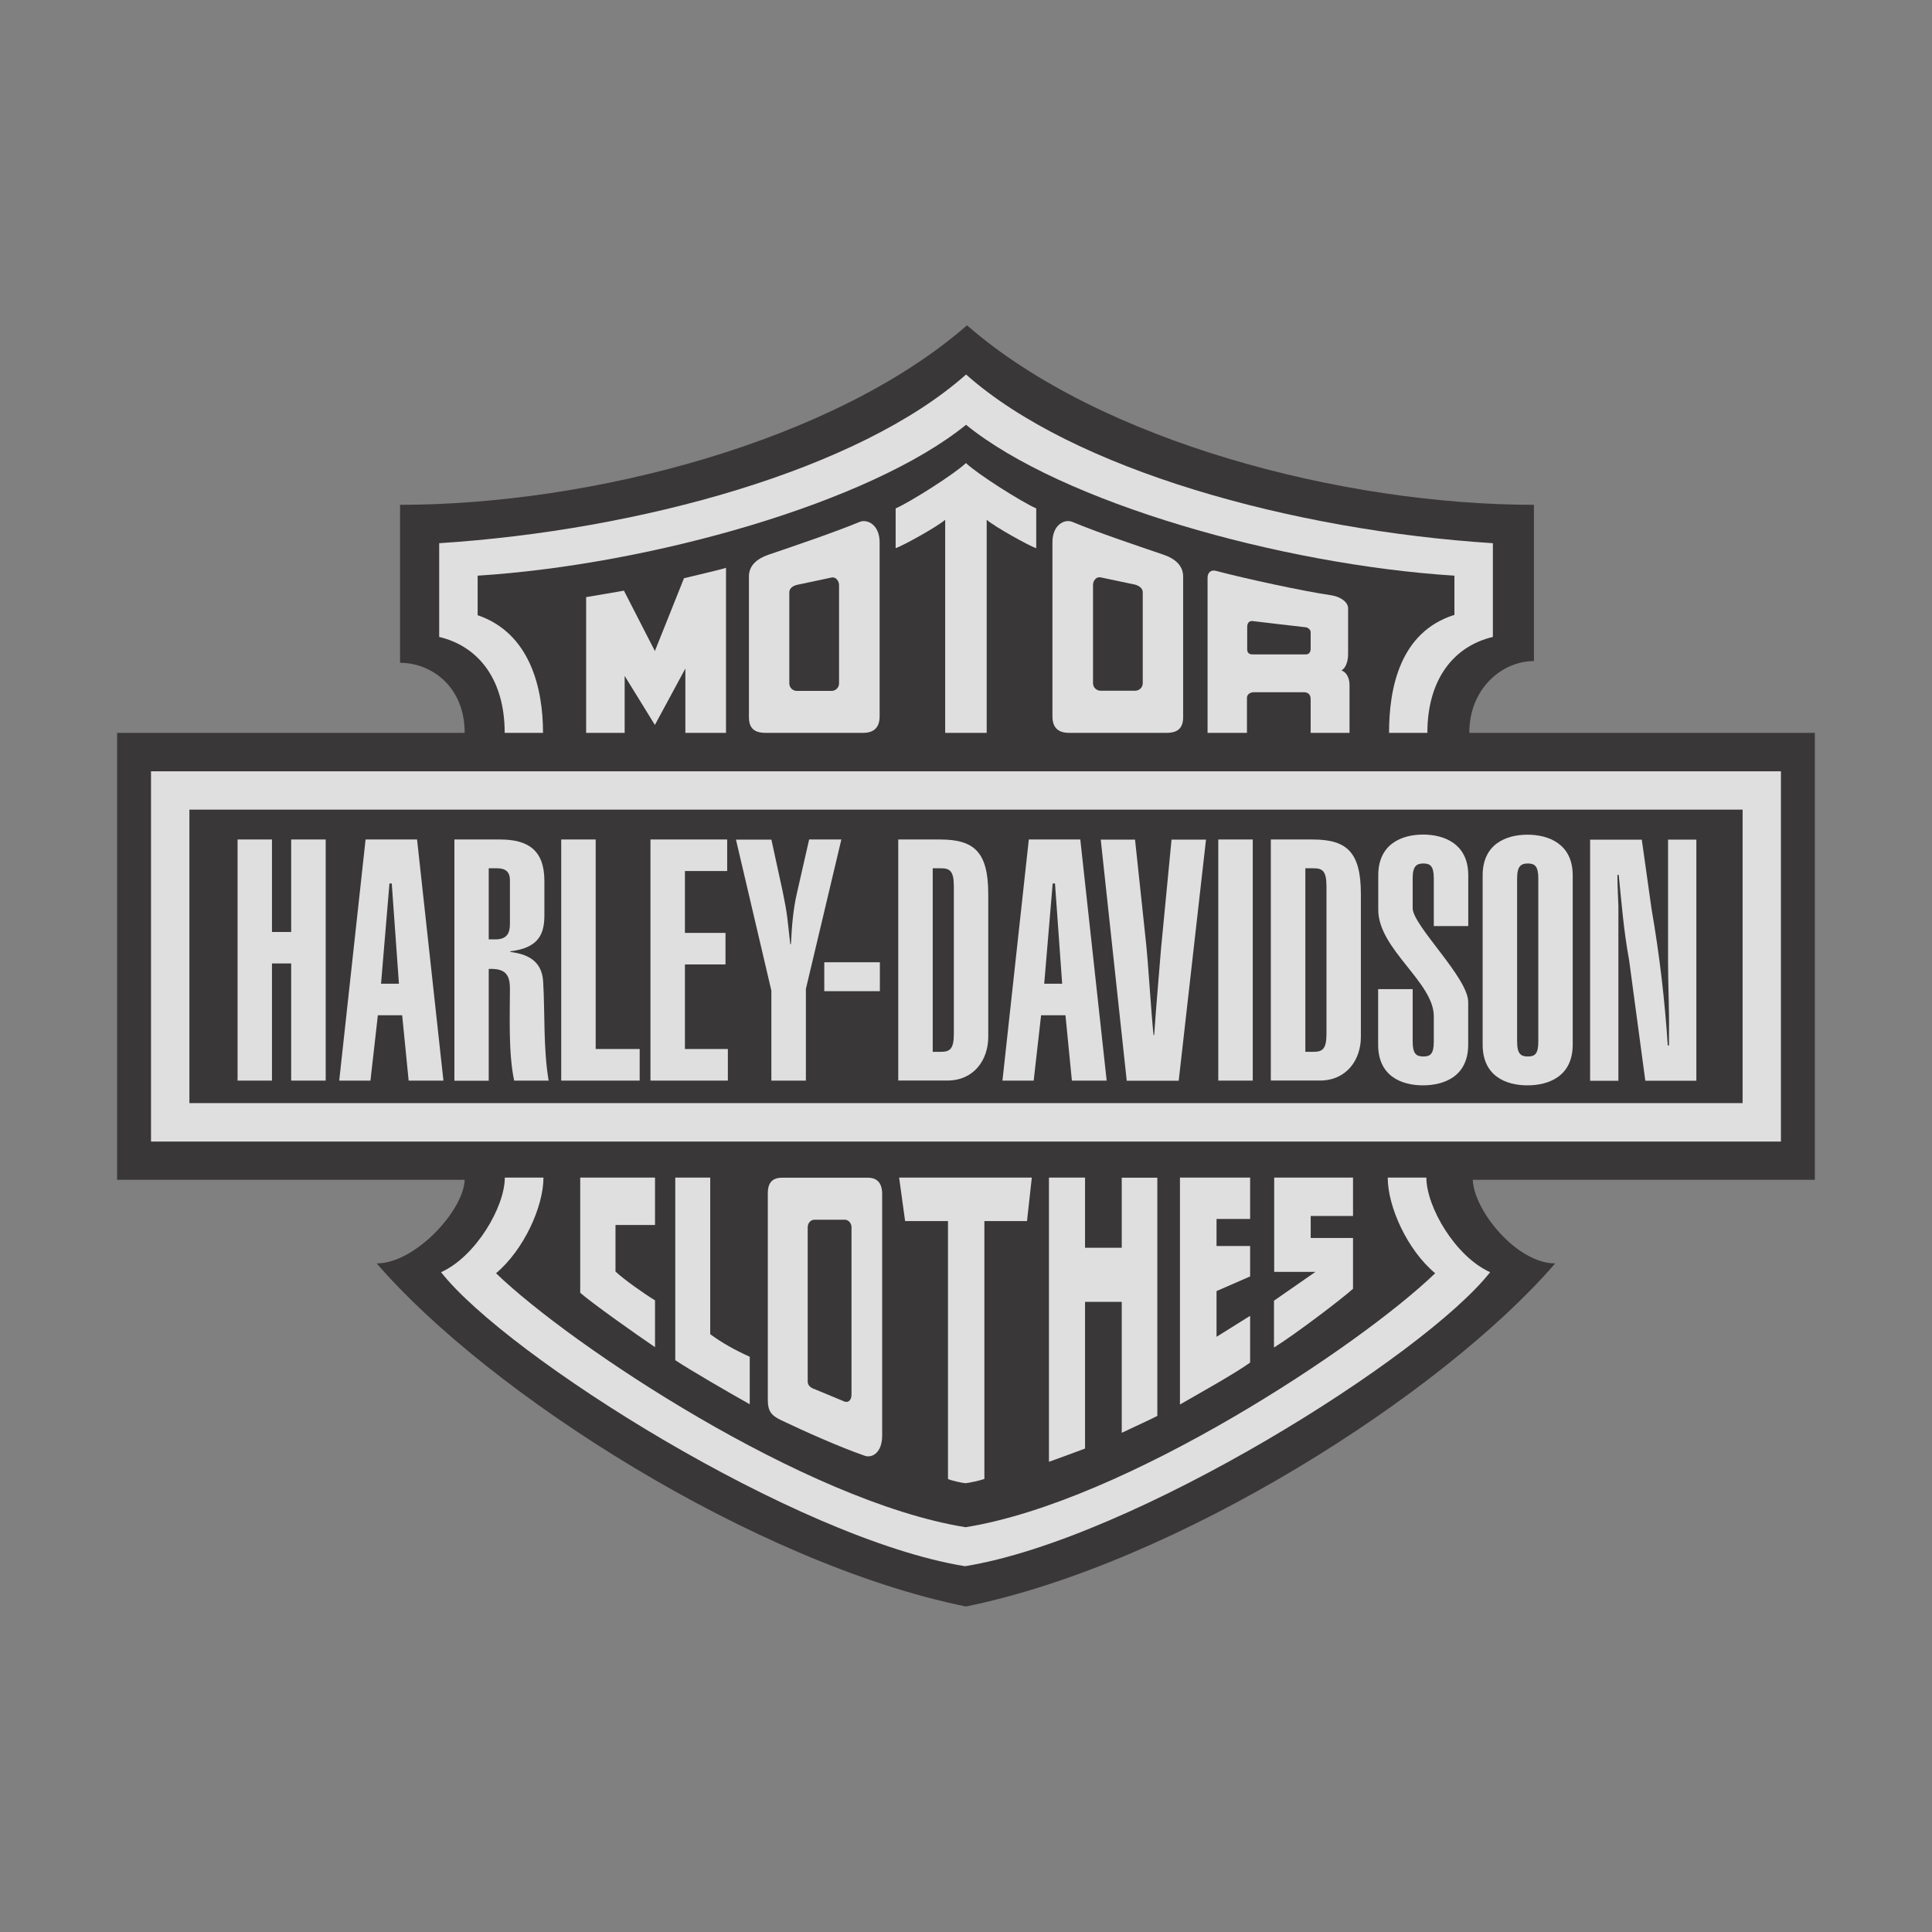 <svg width="31" height="31" viewBox="0 0 31 31" fill="none" xmlns="http://www.w3.org/2000/svg">
<rect x="0" y="0" width="31" height="31" fill="#808080" stroke="none"/>
<g opacity="0.75">
<g clip-path="url(#clip0_131_3189)">
<path fill-rule="evenodd" clip-rule="evenodd" d="M23.578 11.759H29.121V18.931H23.632C23.649 19.424 24.337 20.272 24.954 20.272C23.142 22.372 18.886 25.089 15.499 25.777C12.113 25.089 7.856 22.372 6.044 20.272C6.661 20.272 7.439 19.424 7.456 18.931H7.362H1.878V11.759H7.456C7.456 11.017 6.922 10.635 6.419 10.635V8.1C9.485 8.1 13.379 7.086 15.516 5.22C17.654 7.086 21.547 8.1 24.613 8.1V10.607C24.111 10.607 23.576 11.038 23.576 11.758L23.578 11.759Z" fill="#231F20"/>
<path fill-rule="evenodd" clip-rule="evenodd" d="M28.576 18.317V12.376H2.423V18.317H28.576Z" fill="white"/>
<path fill-rule="evenodd" clip-rule="evenodd" d="M27.961 17.7V12.991H3.039V17.7H27.961Z" fill="#231F20"/>
<path fill-rule="evenodd" clip-rule="evenodd" d="M15.499 6.815C17.038 8.064 20.552 9.06 23.337 9.237V9.866C22.459 10.142 22.288 11.048 22.288 11.759H22.903C22.903 10.917 23.311 10.373 23.954 10.22V8.716C20.735 8.509 17.221 7.538 15.501 6.009C13.78 7.538 10.266 8.509 7.047 8.716V10.22C7.69 10.373 8.098 10.917 8.098 11.759H8.713C8.713 11.048 8.51 10.161 7.664 9.871V9.237C10.449 9.06 13.963 8.064 15.502 6.815H15.499Z" fill="white"/>
<path fill-rule="evenodd" clip-rule="evenodd" d="M15.482 25.131C18.195 24.692 22.854 21.758 23.91 20.413C23.353 20.163 22.887 19.366 22.887 18.895H22.267C22.267 19.366 22.583 20.059 23.028 20.43C21.833 21.584 18.065 24.092 15.493 24.505C12.922 24.092 9.154 21.584 7.959 20.43C8.402 20.058 8.72 19.365 8.72 18.895H8.1C8.1 19.366 7.633 20.163 7.077 20.413C8.132 21.758 12.773 24.692 15.485 25.131H15.482Z" fill="white"/>
<path fill-rule="evenodd" clip-rule="evenodd" d="M10.51 18.895H9.31V20.743C9.487 20.901 10.215 21.417 10.51 21.616V20.865C10.347 20.766 10.017 20.535 9.876 20.403V19.656H10.51V18.895Z" fill="white"/>
<path fill-rule="evenodd" clip-rule="evenodd" d="M10.835 18.895V21.825C11.057 21.974 11.714 22.355 12.03 22.532V21.77C11.772 21.653 11.582 21.544 11.396 21.408V18.895H10.835Z" fill="white"/>
<path fill-rule="evenodd" clip-rule="evenodd" d="M14.155 23.032C14.155 23.316 13.988 23.398 13.877 23.359C13.461 23.215 12.909 22.966 12.536 22.789C12.376 22.713 12.32 22.642 12.32 22.465V19.148C12.32 18.971 12.398 18.897 12.551 18.897H13.925C14.078 18.897 14.155 18.985 14.155 19.162V23.032ZM13.663 19.694C13.663 19.627 13.615 19.571 13.556 19.571H13.067C13.008 19.571 12.96 19.625 12.96 19.694V22.166C12.96 22.233 13.012 22.27 13.067 22.288L13.556 22.491C13.615 22.505 13.663 22.47 13.663 22.37V19.695V19.694Z" fill="white"/>
<path fill-rule="evenodd" clip-rule="evenodd" d="M15.492 23.799C15.547 23.795 15.727 23.755 15.795 23.731V19.593H16.479L16.556 18.895H15.482H15.501H14.427L14.523 19.593H15.211V23.731C15.256 23.755 15.436 23.795 15.492 23.799Z" fill="white"/>
<path fill-rule="evenodd" clip-rule="evenodd" d="M17.41 18.895H16.831V23.455C16.925 23.424 17.337 23.269 17.41 23.243V20.889H17.999V22.99C18.153 22.918 18.525 22.745 18.57 22.719V18.897H17.999V20.021H17.41V18.897V18.895Z" fill="white"/>
<path fill-rule="evenodd" clip-rule="evenodd" d="M20.059 18.895H18.933V22.536C19.246 22.355 19.816 22.039 20.059 21.863V21.113L19.52 21.45V20.716L20.059 20.481V19.993H19.52V19.559H20.059V18.897V18.895Z" fill="white"/>
<path fill-rule="evenodd" clip-rule="evenodd" d="M21.709 18.895H20.445V20.408H21.107L20.442 20.87V21.622C20.796 21.4 21.524 20.847 21.71 20.679V19.864H21.031V19.511H21.71V18.895H21.709Z" fill="white"/>
<path fill-rule="evenodd" clip-rule="evenodd" d="M10.025 11.759H9.405V9.581C9.504 9.563 9.949 9.491 10.011 9.477L10.508 10.446L10.975 9.278C11.201 9.223 11.649 9.119 11.649 9.11V11.759H10.997V10.727L10.508 11.632L10.023 10.845V11.759H10.025Z" fill="white"/>
<path fill-rule="evenodd" clip-rule="evenodd" d="M14.114 11.494C14.114 11.671 14.025 11.759 13.849 11.759H12.282C12.105 11.759 12.017 11.685 12.017 11.508V9.25C12.017 9.073 12.147 8.963 12.336 8.899C12.782 8.747 13.382 8.544 13.794 8.374C13.915 8.324 14.114 8.419 14.114 8.701V11.494ZM13.463 9.388C13.463 9.321 13.409 9.251 13.342 9.267L12.785 9.385C12.722 9.402 12.665 9.439 12.665 9.507V10.966C12.665 11.032 12.719 11.086 12.785 11.086H13.342C13.409 11.086 13.463 11.032 13.463 10.966V9.389V9.388Z" fill="white"/>
<path fill-rule="evenodd" clip-rule="evenodd" d="M15.499 11.759H15.832V8.34C15.961 8.453 16.517 8.761 16.627 8.797V8.158C16.384 8.05 15.685 7.607 15.499 7.43C15.313 7.607 14.614 8.05 14.371 8.158V8.795C14.481 8.761 15.037 8.453 15.166 8.34V11.759H15.499Z" fill="white"/>
<path fill-rule="evenodd" clip-rule="evenodd" d="M20.008 11.759H19.376V9.268C19.376 9.195 19.426 9.136 19.512 9.16C19.988 9.287 20.934 9.49 21.346 9.549C21.513 9.572 21.631 9.662 21.631 9.761V10.499C21.631 10.612 21.591 10.725 21.523 10.758C21.591 10.776 21.654 10.862 21.654 10.993V11.759H21.03V11.22C21.03 11.147 20.994 11.107 20.917 11.107H20.12C20.061 11.107 20.008 11.142 20.008 11.196V11.758V11.759ZM21.03 10.423V10.142C21.03 10.102 20.985 10.069 20.952 10.065C20.952 10.065 20.182 9.977 20.106 9.966C20.047 9.956 20.012 9.994 20.012 10.06V10.418C20.012 10.468 20.035 10.5 20.097 10.5H20.957C21.025 10.5 21.03 10.423 21.03 10.423Z" fill="white"/>
<path fill-rule="evenodd" clip-rule="evenodd" d="M16.887 8.701C16.887 8.417 17.085 8.323 17.206 8.374C17.62 8.546 18.218 8.747 18.665 8.899C18.854 8.963 18.984 9.074 18.984 9.25V11.508C18.984 11.685 18.895 11.759 18.719 11.759H17.152C16.975 11.759 16.887 11.671 16.887 11.494V8.701ZM17.538 10.962C17.538 11.029 17.592 11.083 17.659 11.083H18.215C18.282 11.083 18.336 11.029 18.336 10.962V9.504C18.336 9.437 18.277 9.4 18.215 9.381L17.659 9.264C17.59 9.25 17.538 9.318 17.538 9.384V10.961V10.962Z" fill="white"/>
<path fill-rule="evenodd" clip-rule="evenodd" d="M13.226 15.44H14.118V15.904H13.226V15.44Z" fill="white"/>
<path fill-rule="evenodd" clip-rule="evenodd" d="M3.812 17.339V13.47H4.364V14.954H4.672V13.47H5.226V17.339H4.672V15.459H4.364V17.339H3.812Z" fill="white"/>
<path fill-rule="evenodd" clip-rule="evenodd" d="M5.863 13.47H6.692L7.115 17.339H6.557L6.453 16.29H6.063L5.944 17.339H5.443L5.866 13.47H5.863ZM6.401 15.784L6.286 14.176H6.249L6.114 15.784H6.401Z" fill="white"/>
<path fill-rule="evenodd" clip-rule="evenodd" d="M7.291 17.339V13.47H8.021C8.464 13.47 8.735 13.633 8.735 14.134V14.682C8.735 14.971 8.658 15.209 8.188 15.264V15.274C8.433 15.307 8.693 15.394 8.715 15.747C8.746 16.263 8.715 16.808 8.803 17.339H8.25C8.156 16.894 8.182 16.311 8.182 15.862C8.182 15.628 8.098 15.537 7.842 15.547V17.341H7.289L7.291 17.339ZM7.844 15.073H7.948C8.142 15.073 8.182 14.964 8.182 14.823V14.123C8.182 13.976 8.098 13.932 7.973 13.932H7.842V15.073H7.844Z" fill="white"/>
<path fill-rule="evenodd" clip-rule="evenodd" d="M9.005 17.339V13.47H9.558V16.832H10.264V17.339H9.005Z" fill="white"/>
<path fill-rule="evenodd" clip-rule="evenodd" d="M10.437 17.339V13.47H11.668V13.976H10.99V14.969H11.641V15.475H10.99V16.832H11.679V17.339H10.437Z" fill="white"/>
<path fill-rule="evenodd" clip-rule="evenodd" d="M12.377 13.47L12.56 14.312C12.638 14.687 12.633 14.741 12.68 15.149H12.691C12.706 14.845 12.728 14.589 12.785 14.34L12.983 13.47H13.5L12.931 15.867V17.339H12.377V15.895L11.809 13.472H12.377V13.47Z" fill="white"/>
<path fill-rule="evenodd" clip-rule="evenodd" d="M14.413 13.47H15.081C15.628 13.47 15.857 13.666 15.857 14.345V16.637C15.857 17.006 15.628 17.338 15.2 17.338H14.413V13.469V13.47ZM14.966 16.877H15.096C15.237 16.877 15.305 16.838 15.305 16.589V14.22C15.305 13.971 15.237 13.932 15.096 13.932H14.966V16.877Z" fill="white"/>
<path fill-rule="evenodd" clip-rule="evenodd" d="M16.505 13.47H17.334L17.757 17.339H17.199L17.096 16.29H16.705L16.586 17.339H16.085L16.508 13.47H16.505ZM17.043 15.784L16.928 14.176H16.891L16.755 15.784H17.041H17.043Z" fill="white"/>
<path fill-rule="evenodd" clip-rule="evenodd" d="M18.212 13.47L18.384 15.084C18.426 15.464 18.468 16.22 18.509 16.606H18.52C18.551 16.139 18.593 15.678 18.63 15.216L18.798 13.472H19.351L18.913 17.341H18.079L17.662 13.472H18.215L18.212 13.47Z" fill="white"/>
<path fill-rule="evenodd" clip-rule="evenodd" d="M19.548 17.339V13.47H20.101V17.339H19.548Z" fill="white"/>
<path fill-rule="evenodd" clip-rule="evenodd" d="M20.391 13.47H21.059C21.606 13.47 21.836 13.666 21.836 14.345V16.637C21.836 17.006 21.606 17.338 21.178 17.338H20.391V13.469V13.47ZM20.945 16.877H21.075C21.216 16.877 21.284 16.838 21.284 16.589V14.22C21.284 13.971 21.216 13.932 21.075 13.932H20.945V16.877Z" fill="white"/>
<path fill-rule="evenodd" clip-rule="evenodd" d="M22.667 16.713C22.667 16.908 22.724 16.952 22.839 16.952C22.953 16.952 23.006 16.908 23.006 16.713V16.305C23.006 15.761 22.115 15.229 22.115 14.599V14.044C22.115 13.539 22.496 13.391 22.834 13.391C23.172 13.391 23.559 13.539 23.559 14.044V14.859H23.006V14.093C23.006 13.898 22.949 13.855 22.839 13.855C22.729 13.855 22.667 13.898 22.667 14.093V14.572C22.667 14.85 23.558 15.687 23.558 16.077V16.762C23.558 17.268 23.177 17.415 22.832 17.415C22.488 17.415 22.113 17.268 22.113 16.762V15.871H22.667V16.713Z" fill="white"/>
<path fill-rule="evenodd" clip-rule="evenodd" d="M23.79 14.045C23.79 13.54 24.171 13.393 24.509 13.393C24.847 13.393 25.235 13.54 25.235 14.045V16.762C25.235 17.268 24.853 17.415 24.509 17.415C24.165 17.415 23.79 17.268 23.79 16.762V14.045ZM24.343 16.713C24.343 16.908 24.401 16.952 24.515 16.952C24.63 16.952 24.683 16.908 24.683 16.713V14.093C24.683 13.898 24.625 13.855 24.515 13.855C24.405 13.855 24.343 13.898 24.343 14.093V16.713Z" fill="white"/>
<path fill-rule="evenodd" clip-rule="evenodd" d="M26.343 13.47L26.5 14.585C26.625 15.302 26.713 16.046 26.76 16.775H26.78V16.569C26.785 16.194 26.765 15.814 26.765 15.439V13.472H27.219V17.341H26.4L26.14 15.406C26.052 14.929 26.02 14.493 25.973 14.038H25.952C25.952 14.207 25.963 14.374 25.968 14.538V17.342H25.514V13.473H26.343V13.47Z" fill="white"/>
</g>
</g>
<defs>
<clipPath id="clip0_131_3189">
<rect width="27.241" height="20.558" fill="white" transform="translate(1.879 5.221)"/>
</clipPath>
</defs>
</svg>
